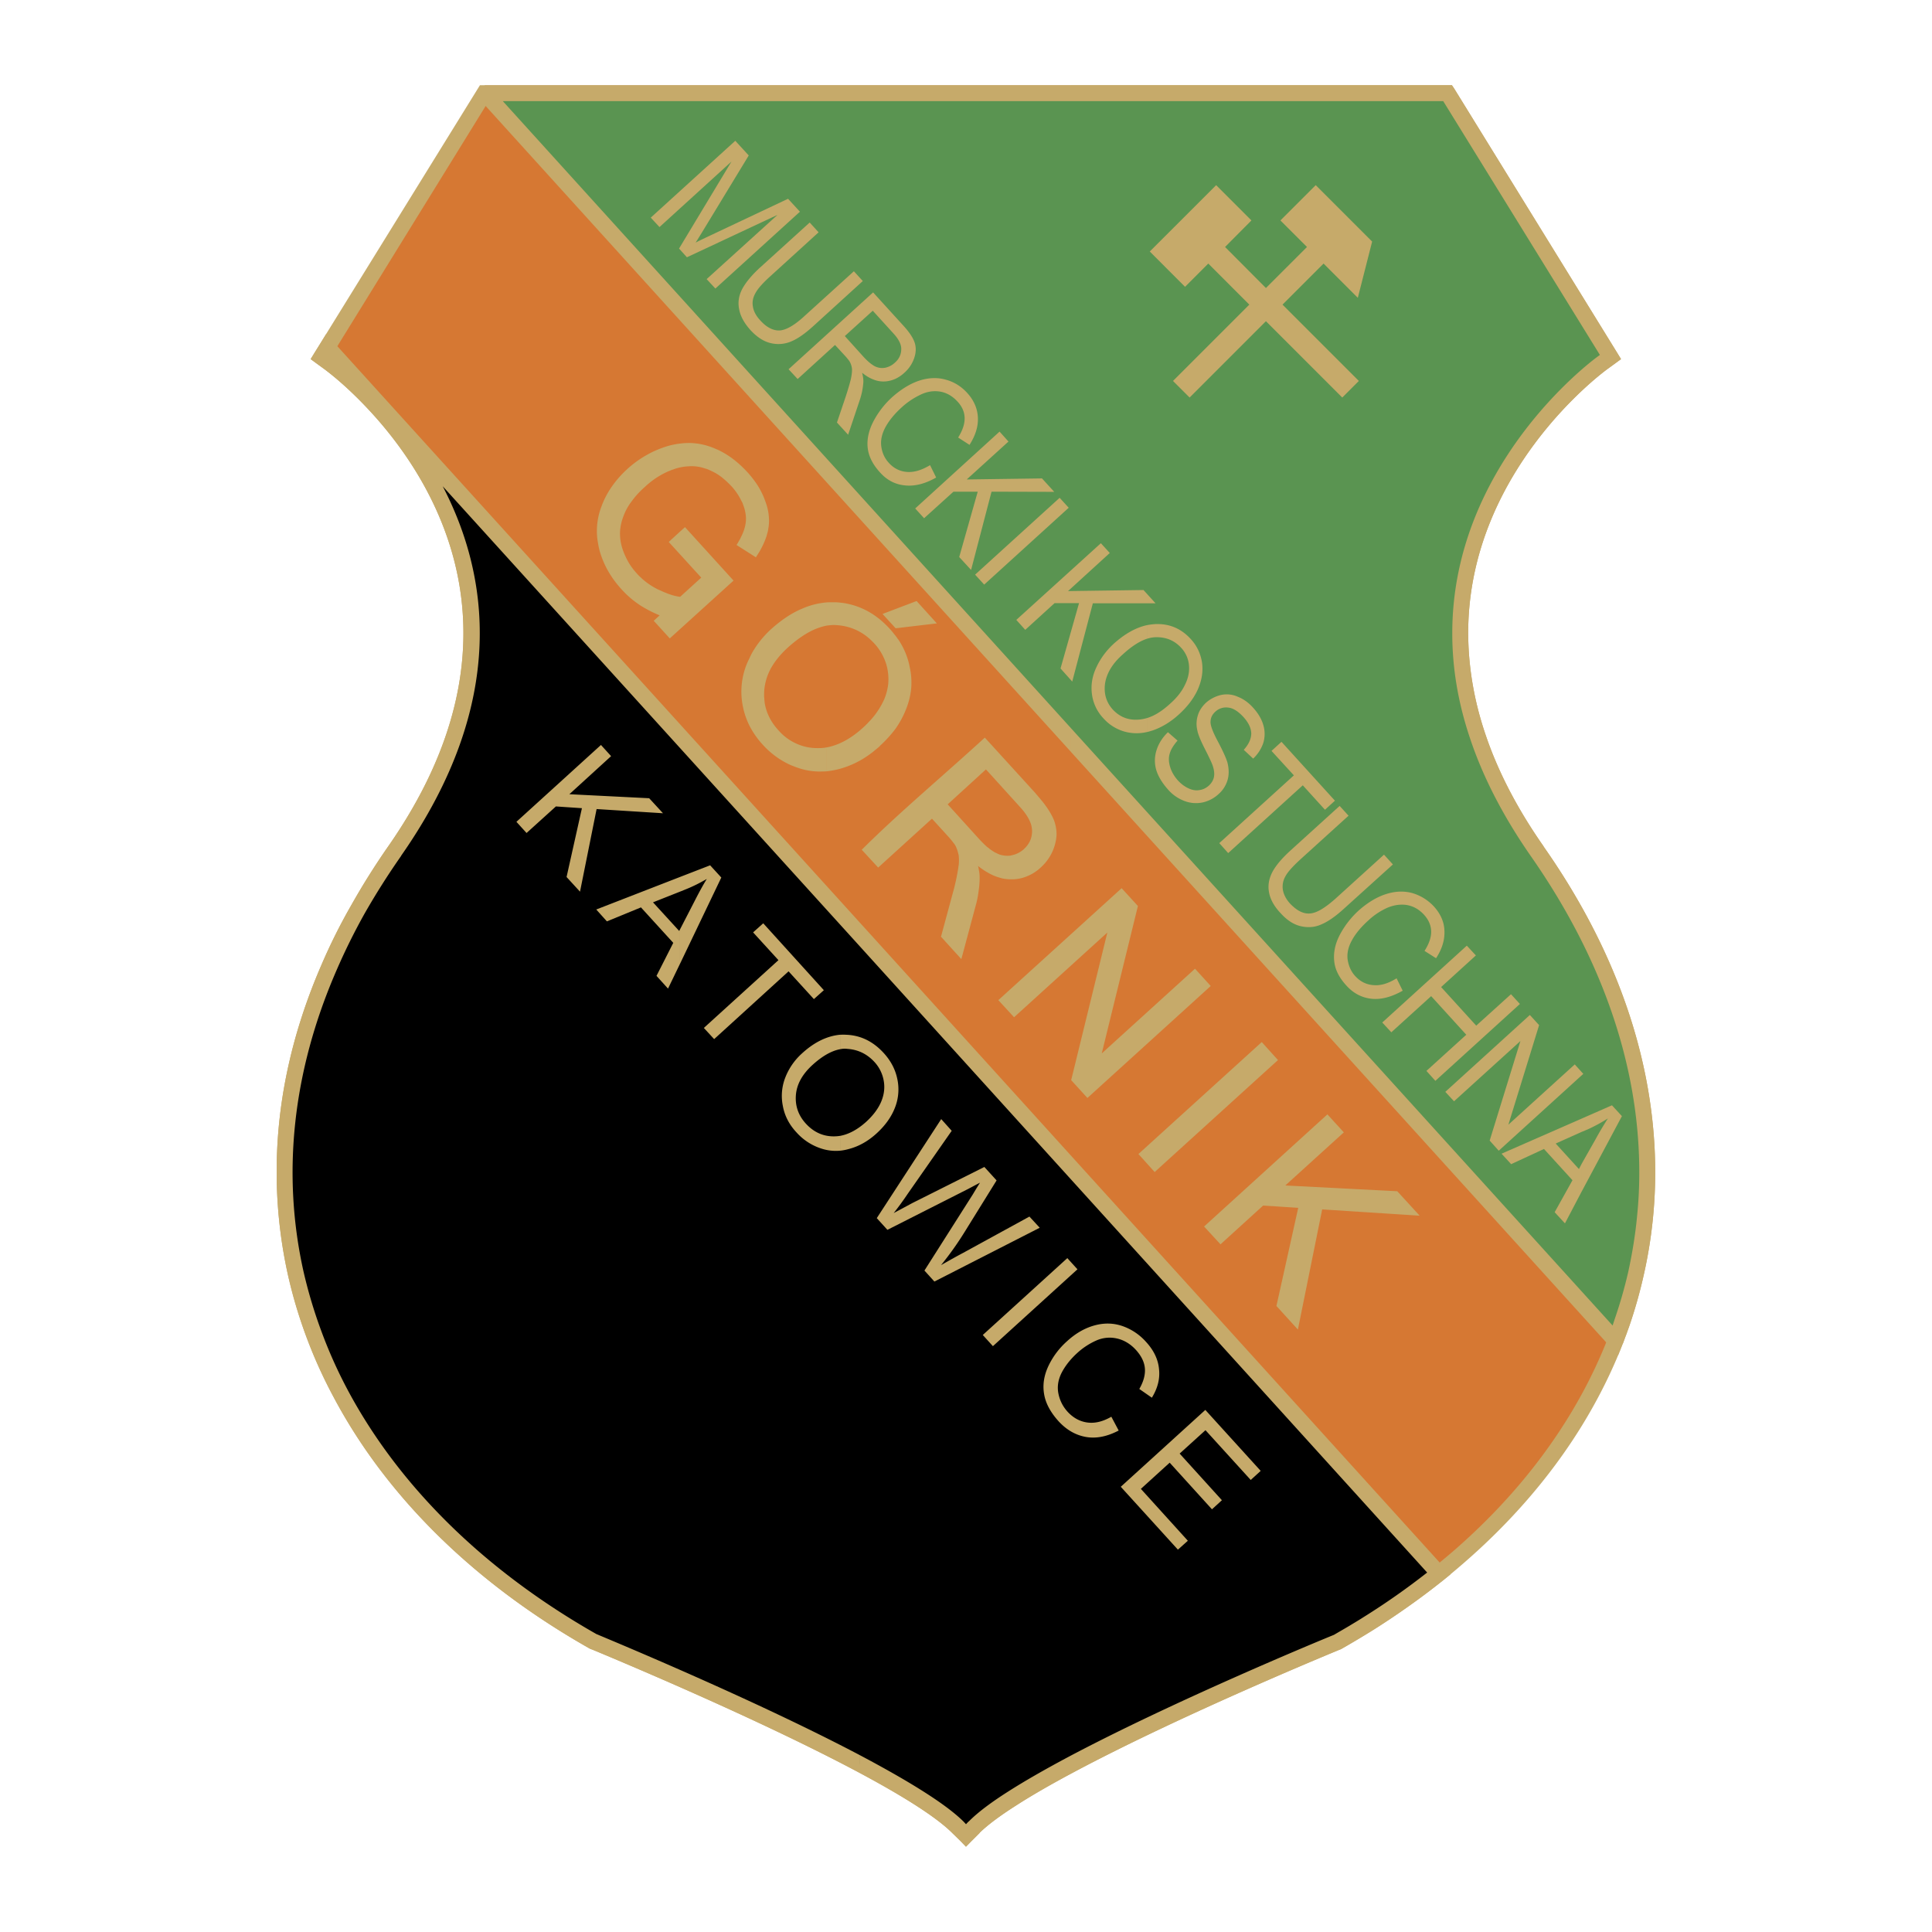 <?xml version="1.0" encoding="UTF-8"?> <svg xmlns="http://www.w3.org/2000/svg" width="2500" height="2500" viewBox="0 0 192.756 192.756"><g fill-rule="evenodd" clip-rule="evenodd"><path fill="#fff" d="M0 0h192.756v192.756H0V0z"></path><path d="M153.365 84.92c-20.041-28.72 5.385-47.889 6.467-48.69l.854-.61-16.26-26.332H48.318L32.059 35.62l.836.61c1.098.802 26.523 19.971 6.483 48.69-9.584 13.714-13 28.3-9.846 42.189 3.329 14.709 13.854 27.727 29.66 36.648.418.191 30.27 12.426 36.387 18.561l.802.801.766-.801c6.135-6.135 35.986-18.369 36.283-18.49 15.928-8.992 26.453-22.01 29.783-36.719 3.137-13.888-.262-28.474-9.848-42.189z" fill="#d67833"></path><path d="M152.703 85.373c-2.84-4.095-4.791-7.981-6.029-11.693-1.254-3.712-1.777-7.197-1.777-10.456-.035-16.712 13.662-27.029 14.465-27.622l.26-.192-15.632-25.32H96.38V8.504h48.481l.244.366 16.242 26.332.383.627-.592.436-.838.609c-.766.575-13.854 10.421-13.818 26.35.018 3.102.506 6.43 1.689 9.95 1.186 3.555 3.068 7.319 5.838 11.275v.017c7.006 9.986 10.736 20.477 11.102 30.828a46.362 46.362 0 0 1-1.133 11.991c-2.422 10.752-8.643 20.615-17.967 28.684a66.985 66.985 0 0 1-5.768 4.496c-2.021 1.43-4.166 2.771-6.432 4.061l-.051.018-.035.018c-.209.086-15.686 6.43-26.594 12.25-2.092 1.115-4.025 2.213-5.682 3.277-1.621 1.027-2.893 1.969-3.711 2.77l-.018.035-.785.785-.558.557v-2.248l.227-.227.018-.018h.018c.889-.906 2.266-1.934 3.938-2.996 1.639-1.047 3.625-2.18 5.803-3.346 10.752-5.717 25.758-11.904 26.699-12.287a77.363 77.363 0 0 0 6.256-3.955 73.28 73.28 0 0 0 5.646-4.393c9.043-7.842 15.09-17.408 17.461-27.83.418-1.916.732-3.834.906-5.768.191-1.918.244-3.869.174-5.82-.345-10.039-4.005-20.233-10.82-29.975zM96.38 10.09H48.753L33.121 35.41l.244.192c.157.104.819.593 1.76 1.429a40.594 40.594 0 0 1 3.485 3.485c6.814 7.65 16.155 23.752 1.412 44.856v.018a73.832 73.832 0 0 0-3.625 5.716 61.876 61.876 0 0 0-2.875 5.821c-4.322 9.984-5.437 20.18-3.224 30.008a47.982 47.982 0 0 0 1.795 5.961 46.778 46.778 0 0 0 2.579 5.75c5.124 9.619 13.646 18.037 24.851 24.396.053.018.104.035.174.07 2.701 1.133 30.462 12.652 36.457 18.646l.227.244v-.018 2.266l-.558-.574-.801-.785c-5.751-5.768-33.25-17.199-35.934-18.314-.157-.053-.191-.07-.209-.088h-.035l-.052-.035c-11.502-6.518-20.25-15.16-25.513-25.076a48.195 48.195 0 0 1-4.532-12.094 47.482 47.482 0 0 1-1.133-9.254v-2.197c.14-6.5 1.638-13.068 4.444-19.535a57.252 57.252 0 0 1 2.962-5.941 73.327 73.327 0 0 1 3.695-5.891c14.116-20.215 5.21-35.585-1.29-42.887-1.29-1.446-2.458-2.562-3.346-3.346s-1.499-1.237-1.655-1.359l-.836-.609-.593-.436.383-.627L47.882 8.504H96.38v1.586z" fill="#c6aa6a"></path><path d="M159.832 36.23l.854-.61-16.26-26.332H48.37L161.174 133.75a47.28 47.28 0 0 0 2.039-6.641c3.137-13.889-.262-28.475-9.848-42.189-20.041-28.719 5.385-47.888 6.467-48.69z" fill="#5a9451"></path><path d="M159.361 35.603l.26-.192L143.99 10.09h-37.137V8.504h38.008l.244.366 16.242 26.332.383.627-.592.436-.838.609c-.766.575-13.854 10.421-13.818 26.35.018 3.102.506 6.43 1.689 9.95 1.186 3.555 3.068 7.319 5.838 11.275v.017c7.006 9.986 10.736 20.477 11.102 30.828a46.362 46.362 0 0 1-1.133 11.991 47.09 47.09 0 0 1-1.377 4.896c-.086.262-.209.557-.33.924-.123.295-.227.609-.35.941h-.018l-.471 1.184-.854-.941-53.727-59.268v-2.37l54.041 59.598c.053-.174.121-.365.191-.592a46.788 46.788 0 0 0 1.359-4.723c.418-1.916.732-3.834.906-5.768.191-1.918.244-3.869.174-5.82-.348-10.039-4.008-20.233-10.822-29.975-2.84-4.095-4.791-7.981-6.029-11.693-1.254-3.712-1.777-7.197-1.777-10.456-.033-16.71 13.665-27.027 14.467-27.619zM106.854 10.09H50.165l56.688 62.562v2.37L47.777 9.829l.593-1.324h58.483v1.585h.001z" fill="#c6aa6a"></path><path d="M143.555 156.979L32.669 34.644l-.61.976.836.61c1.098.802 26.523 19.971 6.483 48.69-9.584 13.714-13 28.3-9.846 42.189 3.329 14.709 13.854 27.727 29.66 36.648.418.191 30.27 12.426 36.387 18.561l.802.801.766-.801c6.135-6.135 35.986-18.369 36.283-18.49a73.922 73.922 0 0 0 10.125-6.849z"></path><path d="M142.387 156.893L85.802 94.435v-2.37l58.344 64.392.559.627-.645.523a79.35 79.35 0 0 1-7.197 5.105c-.488.297-.994.609-1.5.906-.521.312-1.027.609-1.551.906l-.051.035h-.035c-.209.086-15.686 6.43-26.594 12.25-2.092 1.115-4.025 2.213-5.682 3.277-1.621 1.027-2.893 1.969-3.711 2.77l-.018.035-.785.785-.558.574-.558-.574-.801-.785c-1.656-1.656-5.089-3.781-9.219-5.994v-1.777c4.601 2.439 8.504 4.791 10.352 6.639l.227.244.227-.244.018-.018h.018c.889-.906 2.266-1.934 3.938-2.996 1.639-1.047 3.625-2.18 5.803-3.346 10.736-5.717 25.74-11.904 26.699-12.287.504-.295.992-.574 1.463-.854.488-.297.994-.592 1.48-.906a72.021 72.021 0 0 0 6.362-4.459zM85.802 94.435L44.17 48.516c4.548 8.731 6.622 21.453-4.147 36.857v.018a73.832 73.832 0 0 0-3.625 5.716 61.876 61.876 0 0 0-2.875 5.821c-4.322 9.984-5.437 20.18-3.224 30.008a47.982 47.982 0 0 0 1.795 5.961 46.778 46.778 0 0 0 2.579 5.75c5.124 9.619 13.646 18.037 24.851 24.396.053.018.104.035.174.07 1.865.785 15.754 6.553 26.105 12.008v1.777c-10.264-5.49-24.798-11.52-26.715-12.32-.157-.053-.191-.07-.209-.088h-.035l-.052-.035c-11.502-6.518-20.25-15.16-25.513-25.076a48.195 48.195 0 0 1-4.532-12.094 47.482 47.482 0 0 1-1.133-9.254v-2.197c.14-6.5 1.638-13.068 4.444-19.535a57.252 57.252 0 0 1 2.962-5.941 73.327 73.327 0 0 1 3.695-5.891c14.116-20.215 5.21-35.585-1.29-42.887-1.29-1.446-2.458-2.562-3.346-3.346s-1.499-1.237-1.655-1.359l-.836-.609-.593-.436.383-.627.61-.976.558-.906.715.784 52.541 57.961v2.369zM127.748 21.993l2.65 2.648-4.095 4.095-4.078-4.095 2.63-2.648-3.519-3.521-6.623 6.622 3.521 3.521 2.317-2.319 4.095 4.096-7.615 7.615 1.657 1.656 7.615-7.616 7.615 7.616 1.654-1.656-7.615-7.615 4.096-4.096 3.416 3.416 1.429-5.611-5.628-5.629-3.522 3.521zM64.925 21.713l8.435-7.667 1.342 1.464-4.374 7.197a86.598 86.598 0 0 1-.924 1.499c.384-.209.959-.471 1.726-.836l7.494-3.538 1.185 1.29-8.435 7.667-.872-.941 7.075-6.413-9.044 4.235-.784-.872 5.228-8.678-7.18 6.535-.872-.942zM85.192 27.063l.889.976-4.862 4.426c-.836.767-1.586 1.308-2.248 1.586a3.255 3.255 0 0 1-2.039.191c-.714-.157-1.394-.592-2.056-1.307-.627-.697-1.011-1.394-1.132-2.091-.14-.68-.035-1.359.313-2.021.349-.645.958-1.395 1.847-2.196l4.879-4.426.889.976-4.862 4.426c-.732.663-1.22 1.22-1.447 1.656-.244.436-.331.871-.244 1.342.07.453.314.906.697 1.325.645.732 1.307 1.063 1.952 1.045.662-.035 1.516-.523 2.562-1.499l4.862-4.409zM87.11 29.172l2.997 3.293c.61.663.993 1.237 1.15 1.726.157.471.14.993-.053 1.551a3.419 3.419 0 0 1-.993 1.464c-.592.541-1.254.819-1.969.854a2.627 2.627 0 0 1-1.132-.209v-1.412c.069.052.139.087.209.122.348.157.68.191 1.028.122.366-.087.662-.244.941-.505.401-.349.61-.784.627-1.272.035-.488-.209-.993-.697-1.551l-2.108-2.318v-1.865zm-8.435 7.668l8.435-7.667v1.864l-.035-.035-2.788 2.527 1.917 2.126c.331.349.627.61.906.784v1.412c-.366-.139-.732-.366-1.098-.662.104.401.139.714.122.976a7.01 7.01 0 0 1-.383 1.83l-1.133 3.38-1.115-1.22.871-2.579c.244-.749.418-1.342.522-1.777.088-.436.123-.767.105-1.011a1.856 1.856 0 0 0-.192-.645c-.069-.139-.227-.331-.453-.592l-1.046-1.133-3.729 3.398-.906-.976zM92.791 46.407l.61 1.237c-1.098.628-2.144.889-3.103.785-.976-.087-1.812-.523-2.509-1.307-.732-.802-1.133-1.621-1.22-2.457s.104-1.708.558-2.597a8.78 8.78 0 0 1 1.899-2.457c.889-.784 1.795-1.342 2.701-1.639.924-.296 1.812-.331 2.649-.087.836.227 1.551.68 2.144 1.342.662.732 1.011 1.568 1.046 2.457.033.906-.262 1.795-.837 2.701l-1.133-.732c.453-.732.663-1.377.645-1.969-.017-.575-.244-1.116-.697-1.604-.522-.575-1.115-.906-1.76-1.011-.663-.104-1.325 0-1.987.332a7.496 7.496 0 0 0-1.83 1.237c-.714.645-1.254 1.307-1.62 1.969-.366.68-.506 1.325-.418 1.952.087.627.331 1.167.75 1.62.487.541 1.098.854 1.812.906.697.054 1.464-.172 2.3-.678zM91.31 50.729l8.417-7.668.888.993-4.165 3.782 7.511-.104 1.221 1.341-6.256-.017-2.04 7.807-1.185-1.289 1.848-6.518h-2.423l-2.928 2.649-.888-.976zM97.287 57.333l8.434-7.667.906.993-8.434 7.668-.906-.994zM101.398 61.847l8.436-7.65.889.976-4.164 3.799 7.527-.105 1.203 1.325h-6.256l-2.056 7.807-1.168-1.307 1.847-6.518h-2.439l-2.928 2.666-.891-.993zM114.434 62.37c.279-.052.559-.087.838-.105 1.395-.052 2.561.436 3.52 1.481.627.68.994 1.464 1.133 2.353.123.889-.018 1.778-.418 2.684-.4.889-1.027 1.708-1.865 2.475-.854.784-1.76 1.325-2.701 1.638-.174.052-.348.105-.506.14v-1.394c.75-.227 1.5-.697 2.283-1.412.697-.61 1.203-1.255 1.518-1.935.33-.662.453-1.324.383-1.969a2.925 2.925 0 0 0-.785-1.708c-.627-.679-1.428-1.045-2.439-1.045-.295 0-.627.052-.959.156V62.37h-.002zm-3.346 1.882c1.115-1.01 2.232-1.638 3.346-1.882v1.359c-.748.244-1.551.767-2.422 1.568-1.027.906-1.604 1.882-1.76 2.893-.139 1.011.123 1.882.768 2.596.68.732 1.516 1.081 2.543 1.011.279-.017.576-.07.871-.157v1.394a4.52 4.52 0 0 1-2.213-.035 4.459 4.459 0 0 1-2.143-1.342 4.294 4.294 0 0 1-1.133-2.387c-.121-.906.018-1.795.436-2.684.4-.87.976-1.654 1.707-2.334zM116.525 73.052l.959.837c-.383.436-.645.854-.768 1.255-.139.418-.121.854.018 1.342.141.488.4.94.768 1.359.348.383.715.645 1.098.819.383.175.75.227 1.098.157.35-.052.645-.209.906-.436.262-.244.436-.523.506-.836.068-.314.035-.68-.105-1.116-.086-.279-.348-.836-.783-1.69-.436-.854-.697-1.481-.768-1.899a2.784 2.784 0 0 1 .07-1.516c.139-.453.418-.854.801-1.22a3.465 3.465 0 0 1 1.482-.767 2.688 2.688 0 0 1 1.689.174c.576.227 1.08.592 1.533 1.098.488.54.838 1.115 1.012 1.725a3.093 3.093 0 0 1 0 1.778 3.832 3.832 0 0 1-1.012 1.568l-.939-.872c.486-.54.73-1.063.748-1.603 0-.54-.262-1.098-.766-1.656-.541-.592-1.064-.923-1.551-.958a1.556 1.556 0 0 0-1.256.401c-.312.279-.471.592-.488.976-.035.366.209 1.028.732 2.004.523.993.836 1.69.959 2.126.156.645.156 1.22 0 1.743a2.988 2.988 0 0 1-.906 1.394 3.41 3.41 0 0 1-1.568.819 3.229 3.229 0 0 1-1.812-.14 4.055 4.055 0 0 1-1.621-1.115c-.609-.68-1.01-1.342-1.203-1.986a3.367 3.367 0 0 1 .035-1.987c.209-.663.593-1.255 1.132-1.778zM121.648 84.119l7.442-6.762-2.231-2.44.995-.906 5.332 5.873-.993.906-2.214-2.44-7.442 6.762-.889-.993zM138.082 85.269l.889.976-4.879 4.409c-.836.767-1.586 1.289-2.248 1.568-.645.296-1.324.348-2.039.191s-1.395-.592-2.039-1.307c-.645-.68-1.027-1.376-1.15-2.056-.139-.697-.018-1.359.314-2.021.348-.662.959-1.395 1.865-2.213l4.861-4.409.889.976-4.861 4.409c-.732.68-1.221 1.22-1.447 1.655a2.058 2.058 0 0 0-.244 1.342c.088.47.314.906.697 1.341.662.697 1.307 1.046 1.951 1.011.664-.017 1.518-.522 2.58-1.464l4.861-4.408zM139.338 97.607l.609 1.236c-1.115.627-2.143.906-3.119.803-.959-.105-1.795-.541-2.492-1.309-.732-.801-1.15-1.619-1.221-2.457-.086-.836.088-1.708.559-2.614a8.99 8.99 0 0 1 1.898-2.439c.891-.784 1.779-1.324 2.703-1.621.922-.296 1.793-.331 2.631-.104a4.768 4.768 0 0 1 2.16 1.342c.662.732 1.029 1.551 1.047 2.457.033.889-.244 1.795-.838 2.701l-1.15-.732c.471-.732.68-1.394.662-1.969-.018-.575-.242-1.115-.697-1.621-.521-.575-1.113-.889-1.777-.993-.645-.087-1.307.018-1.969.313a6.933 6.933 0 0 0-1.83 1.237c-.713.645-1.271 1.307-1.637 1.987-.367.662-.506 1.307-.42 1.934.105.645.35 1.186.75 1.622.506.557 1.115.854 1.812.906.715.069 1.481-.157 2.319-.679zM137.908 102.016l8.436-7.668.906.976-3.469 3.155 3.502 3.851 3.469-3.137.889.975-8.434 7.668-.891-.992 3.975-3.608-3.504-3.851-3.973 3.607-.906-.976zM144.199 108.934l8.436-7.668.922 1.011-3.067 9.934 6.623-6.014.854.942-8.436 7.668-.906-1.01 3.068-9.934-6.623 6.012-.871-.941zM157.811 111.6l3.014-1.324.994 1.082-4.008 7.51v-2.771l1.342-2.369c.486-.889.922-1.604 1.271-2.145a16.71 16.71 0 0 1-1.986 1.082l-.627.262V111.6zm-8 3.504l8-3.504v1.326l-2.598 1.166 2.318 2.545.279-.541v2.771l-1.674 3.189-1.027-1.115 1.777-3.189-2.842-3.119-3.275 1.516-.958-1.045zM68.341 52.593l4.845 5.333-6.361 5.768-1.603-1.76.593-.54a12.2 12.2 0 0 1-1.847-.941 9.518 9.518 0 0 1-1.97-1.673 10.112 10.112 0 0 1-1.377-1.899 9.186 9.186 0 0 1-.836-2.074v-.017a7.741 7.741 0 0 1-.122-.61c-.035-.209-.07-.4-.087-.609a6.836 6.836 0 0 1 .436-3.05 8.48 8.48 0 0 1 1.028-1.97c.436-.627.941-1.202 1.551-1.76.593-.54 1.22-.993 1.899-1.377.662-.383 1.377-.68 2.108-.906a8.155 8.155 0 0 1 2.196-.313c.715.018 1.412.14 2.091.383.192.07.384.14.558.227.192.07.366.157.558.262.924.488 1.778 1.185 2.579 2.056.401.436.75.906 1.046 1.359.279.471.522.941.697 1.446.192.488.314.958.366 1.429.053.47.053.923-.034 1.376-.018.122-.035.244-.07.366s-.07.244-.104.383a8.2 8.2 0 0 1-.994 2.004l-.069.122-.104-.07-1.726-1.098-.104-.07.07-.104a2.8 2.8 0 0 0 .174-.314c.069-.087.122-.191.157-.279.261-.505.418-.941.488-1.359.052-.279.07-.575.035-.889a3.985 3.985 0 0 0-.227-.959c-.035-.104-.07-.191-.104-.296-.053-.087-.088-.174-.14-.262a6.067 6.067 0 0 0-.924-1.359c-.331-.348-.662-.662-.993-.923s-.68-.47-1.028-.627a5.039 5.039 0 0 0-.104-.052c-.087-.035-.174-.087-.279-.122a1.73 1.73 0 0 0-.279-.088 4.015 4.015 0 0 0-1.324-.226h-.087c-.087 0-.175.018-.262.018-.104 0-.192.017-.262.017-.436.053-.836.14-1.237.297-.139.034-.278.104-.418.156s-.279.122-.418.192a8.223 8.223 0 0 0-1.969 1.376c-.54.471-.976.958-1.342 1.464a5.518 5.518 0 0 0-.819 1.499 5.026 5.026 0 0 0-.331 1.499 4.867 4.867 0 0 0 .174 1.499c.14.505.349.976.592 1.429.244.453.558.871.906 1.254.087.104.174.192.261.279.104.087.192.174.279.261a7.187 7.187 0 0 0 1.655 1.098h.018c.122.052.227.105.348.157.105.052.227.104.332.139.54.227 1.011.349 1.429.401l2.108-1.917-3.241-3.555c.538-.504 1.079-.992 1.619-1.481zM91.449 59.965l2.021 2.231-4.112.488-1.307-1.43 3.398-1.289zM111.908 88.615l1.621 1.777-3.607 14.708 9.305-8.452 1.568 1.725-12.303 11.172-1.621-1.779 3.608-14.725-9.305 8.451-1.569-1.707 12.303-11.17zM125.885 103.967l1.619 1.795-12.303 11.172c-.539-.594-1.08-1.203-1.621-1.795l12.305-11.172zM132.436 111.182l1.638 1.795-5.838 5.298 11.17.575 2.233 2.439-9.725-.627-2.422 11.99-2.092-2.3-.052-.053.017-.069 2.16-9.724-3.502-.227-4.252 3.869-1.638-1.779 12.303-11.187z" fill="#c6aa6a"></path><path fill="#c6aa6a" d="M51.524 81.992l8.434-7.667 1.012 1.115-4.165 3.799 7.964.401 1.377 1.498-6.623-.418-1.655 8.243-1.342-1.464 1.533-6.866-2.596-.175-2.928 2.65-1.011-1.116zM67.835 87.499l3.015-1.167 1.115 1.22-4.13 8.626v-3.433l1.464-2.841c.471-.923.872-1.655 1.22-2.213-.662.383-1.341.732-2.039 1.011l-.645.261v-1.464zm-8.347 3.242l8.347-3.242v1.464l-2.684 1.063 2.614 2.858.069-.14v3.433l-1.185 2.457-1.15-1.271 1.673-3.294-3.224-3.538-3.398 1.395-1.062-1.185zM70.223 102.557l7.442-6.763-2.528-2.771 1.011-.906 6.047 6.674-.993.889-2.527-2.77-7.424 6.762-1.028-1.115zM83.816 103.236c.174 0 .349-.018.523 0 1.481.033 2.753.645 3.833 1.828.715.785 1.168 1.656 1.359 2.615a4.95 4.95 0 0 1-.244 2.84c-.366.941-.976 1.777-1.812 2.545-.854.783-1.778 1.307-2.771 1.568a5.249 5.249 0 0 1-.889.174v-1.48c.872-.158 1.743-.627 2.614-1.412.68-.627 1.185-1.289 1.481-1.986s.384-1.395.261-2.092a3.693 3.693 0 0 0-.941-1.898c-.732-.785-1.621-1.221-2.684-1.291a2.053 2.053 0 0 0-.732.035v-1.446h.002zm-3.782 1.846c1.22-1.115 2.492-1.725 3.782-1.846v1.445c-.854.156-1.777.68-2.753 1.568-1.011.924-1.568 1.918-1.656 2.998-.087 1.08.244 2.039.994 2.857.767.836 1.69 1.271 2.771 1.271.209 0 .436-.016.645-.051v1.48a4.683 4.683 0 0 1-1.969-.244 5.632 5.632 0 0 1-2.387-1.586c-.732-.783-1.185-1.672-1.359-2.648a5.022 5.022 0 0 1 .261-2.857 6.316 6.316 0 0 1 1.671-2.387zM87.476 121.533l6.43-9.881 1.046 1.168-4.392 6.291a31.061 31.061 0 0 1-1.395 1.916c1.116-.592 1.743-.939 1.917-1.027l7.128-3.572 1.219 1.342-3.154 5.088a31.85 31.85 0 0 1-2.387 3.363c.645-.365 1.376-.783 2.23-1.236l6.588-3.607 1.027 1.115-10.508 5.367-.994-1.098 4.828-7.598c.383-.645.627-1.029.715-1.168-.471.244-.854.453-1.186.627l-8.051 4.078-1.061-1.168zM98.053 133.191l8.435-7.668 1.01 1.116-8.434 7.668-1.011-1.116zM110.879 141.348l.732 1.377c-1.133.592-2.213.818-3.242.645-1.027-.174-1.951-.697-2.752-1.568-.82-.906-1.307-1.83-1.447-2.719-.156-.906-.018-1.83.418-2.77a7.757 7.757 0 0 1 1.865-2.494c.871-.801 1.795-1.324 2.754-1.584.959-.262 1.881-.244 2.787.068a5.614 5.614 0 0 1 2.354 1.586c.768.836 1.203 1.742 1.289 2.719.105.959-.139 1.9-.715 2.84l-1.254-.871c.436-.748.609-1.445.557-2.057-.051-.627-.348-1.219-.854-1.795-.574-.645-1.236-1.027-1.934-1.184a3.272 3.272 0 0 0-2.074.209 7.033 7.033 0 0 0-1.865 1.219c-.713.645-1.236 1.326-1.586 2.006-.348.695-.451 1.393-.312 2.072s.436 1.273.906 1.795c.557.609 1.219.977 1.969 1.08.767.105 1.55-.086 2.404-.574zM111.82 148.336l8.436-7.668 5.523 6.082-.994.906-4.514-4.967-2.578 2.336 4.217 4.653-.992.906-4.219-4.652-2.875 2.613 4.688 5.176-.992.888-5.7-6.273zM100.771 87.726c-.156 0-.312-.017-.471-.035a2.482 2.482 0 0 1-.486-.104 4.82 4.82 0 0 1-1.064-.418v-2.457c.209.14.402.279.576.366h.018l.209.105c.07.035.139.052.209.087.365.104.715.14 1.08.087l.209-.053c.07-.017.141-.035.191-.052.35-.122.645-.296.924-.541.018-.018.018-.035.018-.035.088-.07.156-.14.209-.209.07-.07.123-.157.174-.226.279-.401.402-.837.402-1.342v-.035c0-.104-.018-.209-.035-.313s-.035-.209-.07-.314c-.174-.541-.541-1.115-1.098-1.725l-3.016-3.329v-3.05l4.479 4.915c.141.157.262.313.385.453.139.157.244.296.365.436.576.715.959 1.359 1.186 1.917.139.401.227.802.244 1.22.018.401-.053.819-.176 1.255a4.637 4.637 0 0 1-.539 1.202 4.855 4.855 0 0 1-.871 1.028 4.371 4.371 0 0 1-1.412.889 3.856 3.856 0 0 1-1.604.279l-.036-.001zm-2.021-.558a7.41 7.41 0 0 1-1.166-.767c.033.157.068.314.086.453.053.261.07.505.07.697 0 .436-.035.889-.105 1.359a9.377 9.377 0 0 1-.295 1.464l-1.36 5.071-.07.244-2.039-2.248.035-.07 1.046-3.869c.035-.14.087-.296.122-.453.052-.174.087-.314.122-.436.174-.715.296-1.29.366-1.76l.017-.018c0-.087.018-.174.035-.261 0-.087.018-.157.035-.244a4.656 4.656 0 0 0 0-.993 5.521 5.521 0 0 0-.14-.522 3.636 3.636 0 0 0-.191-.454c-.053-.104-.157-.227-.279-.383a8.132 8.132 0 0 0-.453-.54l-1.603-1.76-5.368 4.879-1.638-1.777c3.781-3.764 8.19-7.441 12.181-11.101l.104-.087.088.104.4.436v3.05l-.383-.418-3.816 3.485 3.033 3.346c.33.366.627.662.922.923.088.053.176.122.244.192v2.458zM82.439 60.104c.244-.018.506-.018.767-.018h.018c.296 0 .592.035.871.07.296.035.575.104.854.174 1.429.383 2.718 1.185 3.851 2.44.14.157.279.313.401.488.14.157.261.314.366.488h.018a7.426 7.426 0 0 1 1.185 2.841 7.06 7.06 0 0 1 .14 2.091 7.439 7.439 0 0 1-.505 2.057 9.215 9.215 0 0 1-1.045 1.952c-.453.61-.976 1.185-1.586 1.743h.018c-.018 0-.018.018-.018.018-.175.157-.349.296-.523.436-.174.157-.349.279-.541.418a9.17 9.17 0 0 1-2.945 1.412 9.35 9.35 0 0 1-1.325.244v-2.387a3.61 3.61 0 0 0 .418-.087c1.081-.279 2.178-.906 3.259-1.899.14-.122.261-.244.383-.366s.244-.262.366-.384a7.908 7.908 0 0 0 1.342-2.039c.209-.488.331-.976.401-1.464a5.273 5.273 0 0 0-.052-1.481 2.919 2.919 0 0 0-.087-.401c-.035-.139-.07-.279-.122-.4a5.353 5.353 0 0 0-1.116-1.848c-.139-.157-.296-.296-.435-.436a8.334 8.334 0 0 0-.471-.383 5.38 5.38 0 0 0-2.84-1.011c-.331-.035-.68 0-1.046.052v-2.32h-.001zm-5.507 2.667c1.011-.906 2.039-1.604 3.085-2.039a7.628 7.628 0 0 1 2.422-.627v2.318a6.425 6.425 0 0 0-1.272.418c-.836.384-1.69.976-2.597 1.795-.714.662-1.254 1.324-1.655 2.039a5.55 5.55 0 0 0-.663 2.178c-.017.227-.017.436-.017.627l.052.61c.157 1.011.61 1.934 1.377 2.771a5.145 5.145 0 0 0 1.777 1.324 4.98 4.98 0 0 0 2.108.453h.052c.209 0 .418 0 .627-.035.07 0 .14-.017.209-.035v2.387c-.279.018-.54.018-.801.018a6.535 6.535 0 0 1-2.074-.384c-.175-.052-.366-.139-.558-.208-.175-.07-.349-.157-.523-.244a8.39 8.39 0 0 1-2.388-1.848 8.576 8.576 0 0 1-1.29-1.83 7.625 7.625 0 0 1-.697-2.039 7.182 7.182 0 0 1-.105-2.108 7.257 7.257 0 0 1 .75-2.596c.087-.192.174-.366.261-.541a9.814 9.814 0 0 1 1.92-2.404z"></path></g></svg> 
